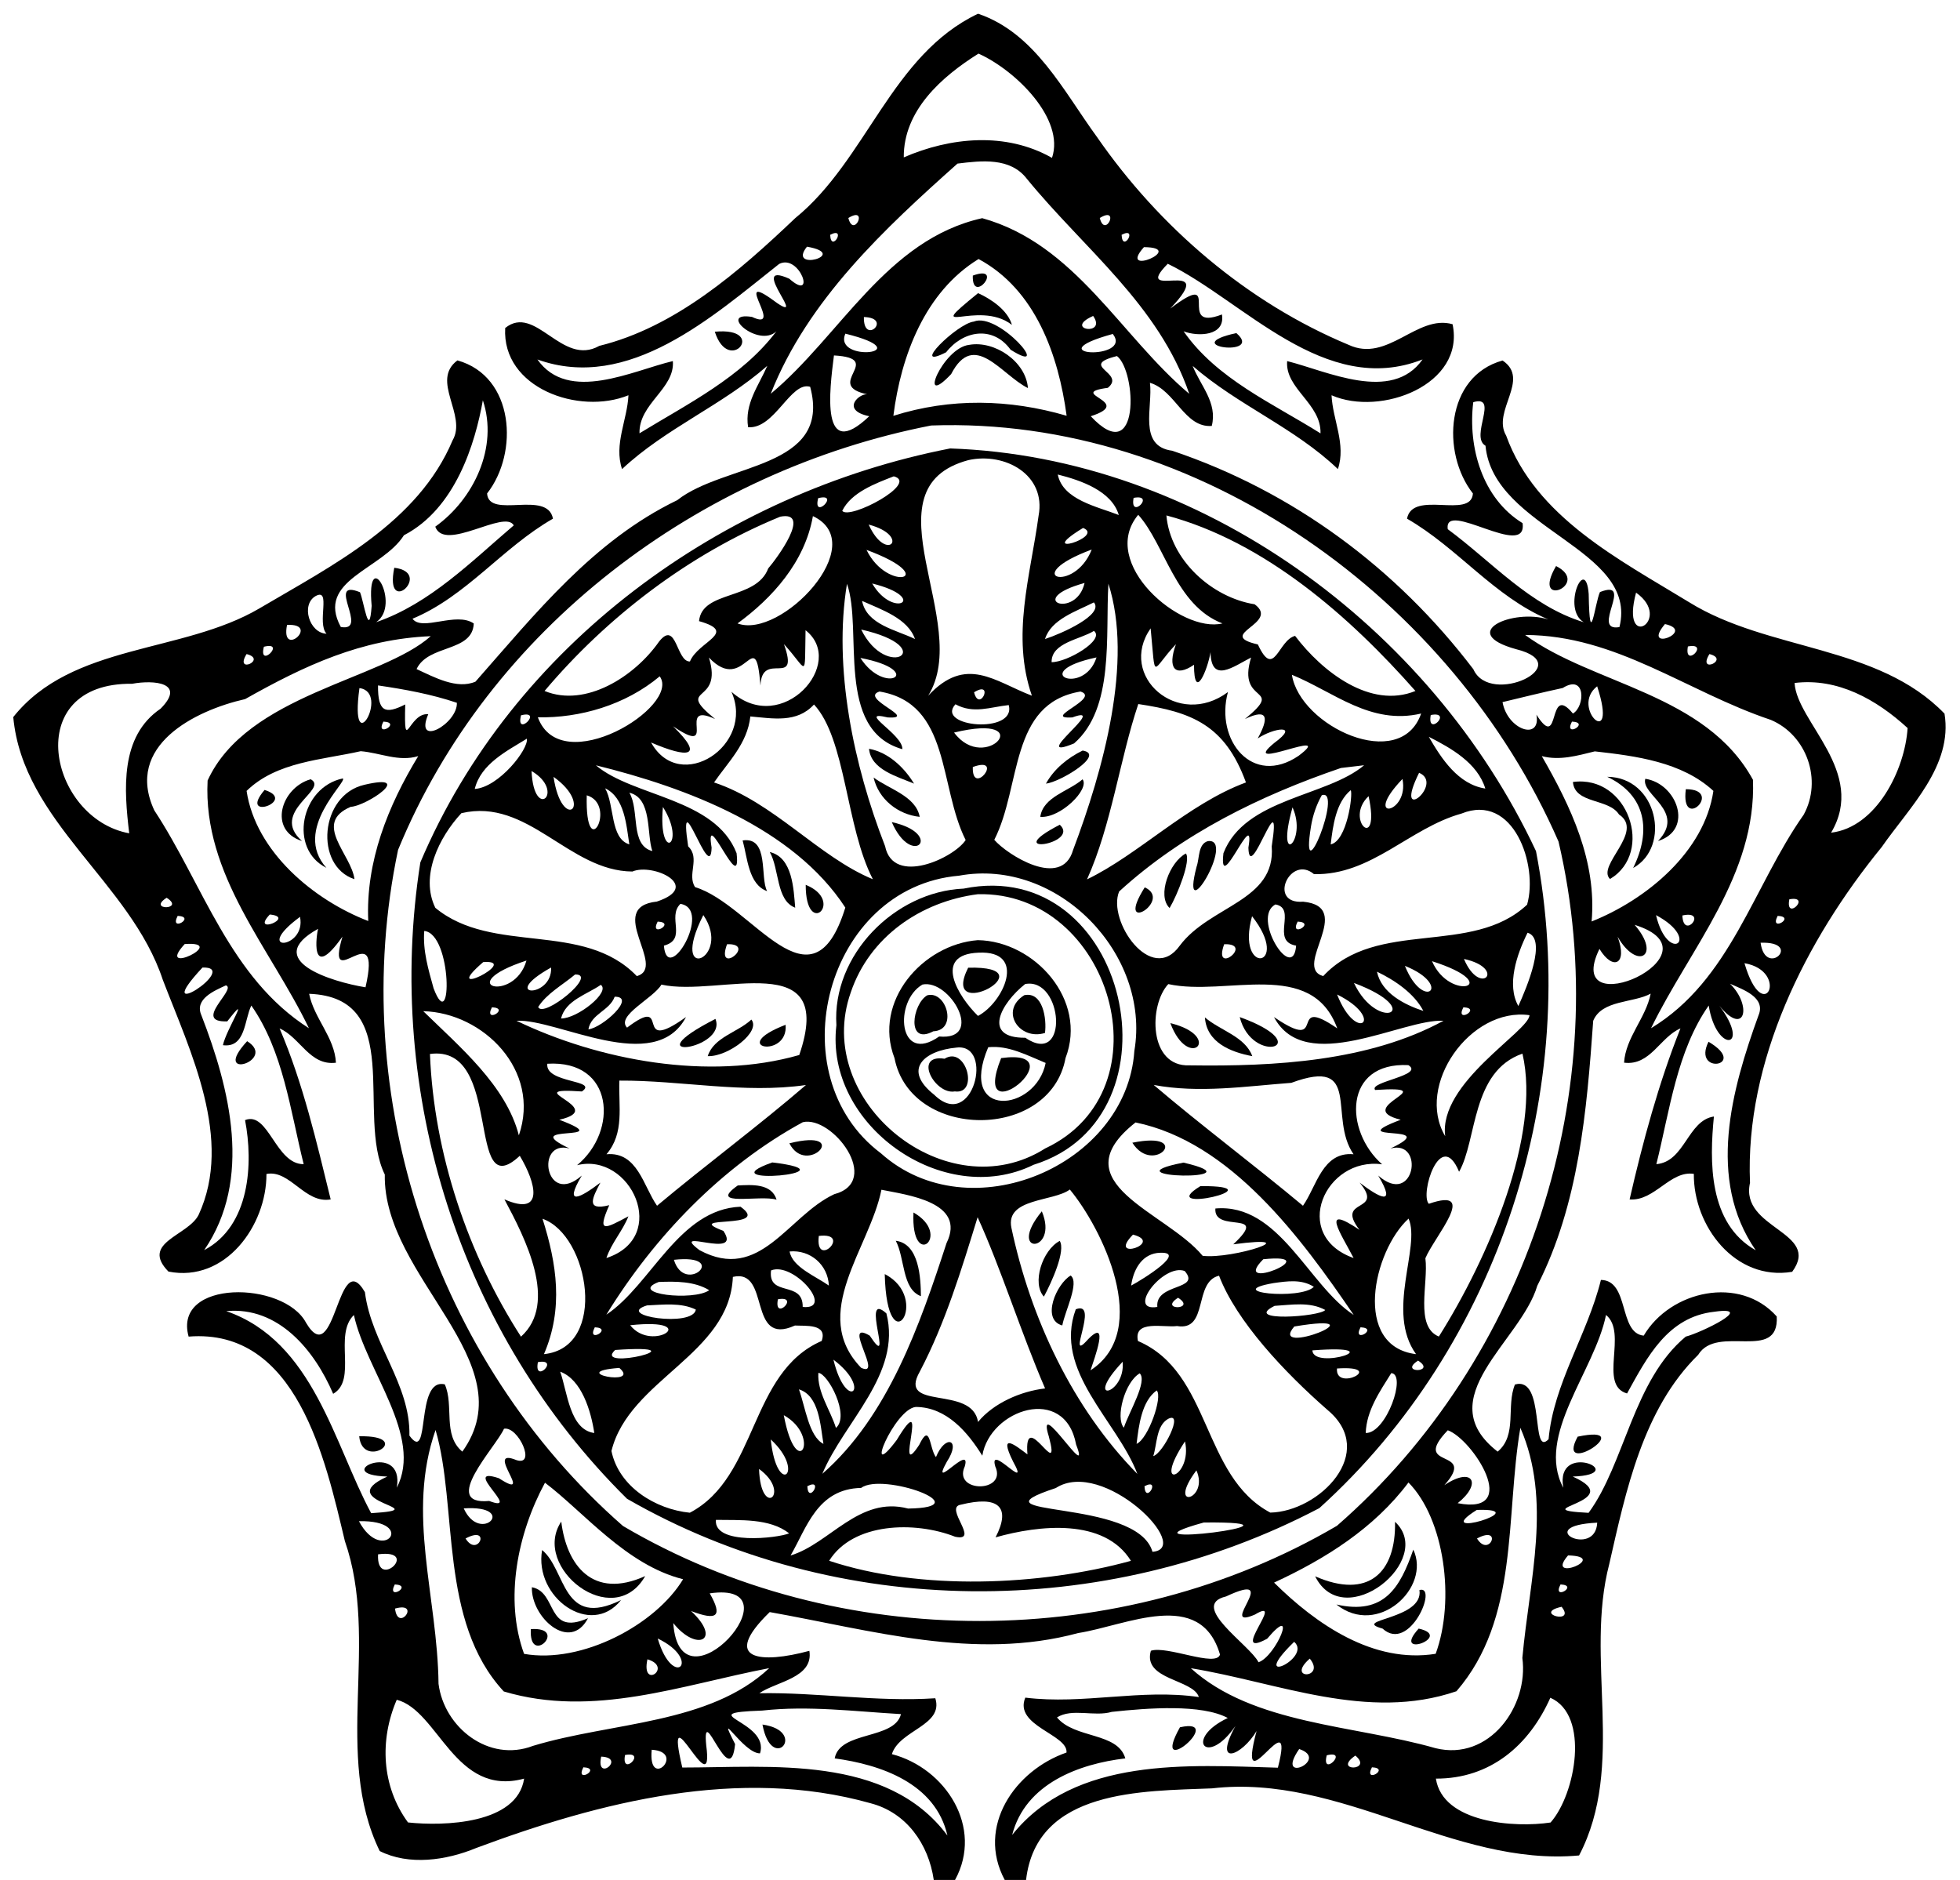 <?xml version="1.0" encoding="UTF-8"?>
<!DOCTYPE svg  PUBLIC '-//W3C//DTD SVG 1.1//EN'  'http://www.w3.org/Graphics/SVG/1.1/DTD/svg11.dtd'>
<svg width="343pt" height="329pt" version="1.1" viewBox="0 0 343 329" xmlns="http://www.w3.org/2000/svg">
<path d="m171.16 2.4c9.98 3.37 14.96 13.57 20.83 21.6 10.89 15.73 26.25 28.95 44 36.34 6.86 3.22 11.97-5.38 18.21-3.6 2.23 10.58-12.55 16.21-21.18 12.43 0.2 4.31 2.58 8.6 1.11 12.92-7.61-7.28-17.52-11.17-25.41-18.05 1.34 3.45 4.37 6.4 3.34 10.5-4.77 0.37-6.38-6.25-10.82-7.55 0.55 4.18-2.15 11.1 3.9 11.89 21.1 7.1 39.26 20.56 52.7 38.24 2.93 6.63 18.43-0.8 7.48-3.51-10.43-2.88-0.53-7.17 5.65-5.2-9.5-4-15.85-12.53-24.74-17.64 0.97-5.11 11.23 0.17 11.53-4.41-5.57-7.1-4.81-20.51 5.19-23.27 4.95 3.31-1.92 8.84 0.63 13.15 5.16 14.28 19.85 21.71 32.05 29.17 13.85 8.57 33 7.39 44.66 19.48 1.49 9.14-6.13 16.36-11.01 23.37-13.33 16.33-23.93 37.5-23.03 58.74-1.83 8.09 12.55 8.53 7.38 15.57-9.99 1.66-17.3-8.03-17.21-17.14-4.14-0.63-6.88 4.82-11.24 4.47 2.32-10.11 5.06-20.28 8.9-29.93-3.61 1.57-5.27 6.58-9.87 6 0.29-4.44 3.8-7.77 4.66-12.08-3.05 1.67-8.53 1.06-10.06 4.75-1.13 15.79-2.49 32.03-9.79 46.38-2.88 9.74-18.99 19.67-6.93 29.02 3.49-2.92 1.45-7.98 3.03-11.75 5.41-1.51 2.69 12.87 5.88 9.58 0.87-9.74 6.79-18.29 9.16-27.88 5.04 0.08 3.04 9.32 7.49 9.75 4.66-7.9 16.85-10.6 23.28-3.35 0.44 8.09-10.41 1.25-13.75 6.71-9.67 9.49-12.64 23.79-15.55 36.57-4.37 16.67 2.96 35.24-5.29 51.04-21.96 2.02-41.67-14.35-64.24-11.74-12.09 0.5-30.7 0.07-32.54 16.03h-3.73c-5.01-9.34 1.77-19.17 10.81-22.3 0.3-3.17-9.28-4.67-7.21-9.61 10.15 1.26 20.24-1.59 30.37-0.1-0.98-3.14-9.87-2.97-8.4-8.1 2.85-0.95 11.44 2.97 12.1 0.66-3.43-11.71-16.39-5.07-24.82-3.76-18.1 4.9-36.19-0.51-53.98-3.67-8.75 8.5-1.45 9.06 6.94 6.78 0.76 4.73-5.77 5.37-8.76 7.42 10.11-0.18 20.51 1.56 30.8 0.88 1.5 4.79-6.26 5.53-7.6 9.78 9.43 2.46 16.08 12.85 11.05 22.02h-3.72c-0.91-6.29-4.78-11.8-11.07-13.43-22.93-6.45-47.28-0.26-68.96 7.82-5.33 2.21-11.82 3.12-16.93 0.55-8.2-16.88 0.02-36.7-6.1-54.26-3.41-14.28-8.38-37.29-27.34-35.77-2.79-10.05 16.66-9.78 20.55-2.42 5.18 8.75 5.49-13.66 10.3-5.36 1.12 8.97 7.98 16.07 7.79 25.11 3.77 5.17 0.92-10.21 6.19-8.97 1.66 3.75-0.44 8.84 3.07 11.77 11.21-15.65-13.91-30.44-13.57-48.49-5.09-10.38 3.67-31-13.24-31.63 0.85 4.3 4.45 7.6 4.69 12.06-4.6 0.57-6.25-4.44-9.86-6 4.1 9.57 6.46 19.82 8.94 29.92-4.51 0.81-7.13-5.26-11.24-4.45 0.04 8.99-7.17 19.05-17.15 17.08-4.97-5.09 3.4-6.23 5.27-9.91 6.13-13.24-1.45-28.61-6.26-41.15-5.64-17.07-24.48-27.64-26.17-45.98 10.28-12.93 29.6-11.09 43.08-19.02 12.77-7.53 27.75-15.02 33.8-29.4 2.59-4.42-3.91-10.46 0.85-14 9.99 2.79 10.77 16.18 5.19 23.29 0.3 4.58 10.56-0.7 11.53 4.41-8.85 5.06-15.14 13.58-24.58 17.51 1.66 2.28 7.63-1.3 10.72 0.83-0.22 5.08-7.96 3.61-10.01 7.98 3.1 1.43 7.06 3.6 10.31 2.2 10.5-11.92 20.64-24.68 35.31-31.76 8.27-6.54 27.13-5.39 23.26-19.84-3.4-1.04-6.22 7.45-10.86 7.07-0.66-4.11 1.85-7.26 3.36-10.74-7.85 6.9-17.78 10.91-25.42 18.07-1.46-4.32 0.92-8.61 1.12-12.92-8.65 3.53-22.17-1.26-21.57-11.77 5.32-4.29 9.92 6.83 16.46 3.13 13.32-3.27 24.47-13.01 34.3-22.36 12.52-10.18 16.81-28.56 31.99-35.77m0.08 6.98c-6.45 4.04-13.14 9.96-13.08 18.16 8.13-3.53 17.85-4.51 25.94 0.09 2.29-6.77-6.29-15.29-12.86-18.25m-3.68 19.25c-12.75 11.37-26.21 23.86-32.68 40.28 12.18-10.13 20.23-27 37.01-30.73 16.32 4.54 24.2 20.62 36.23 30.74-5.3-15.54-18.44-25.4-28.43-37.64-2.9-3.77-7.95-3.17-12.13-2.65m-16.29 6.64c0.5 0.5 0.5 0.5 0 0m40 0c0.5 0.5 0.5 0.5 0 0m-42.81 2.88c0.95 3.71 3.62-2.22 0 0m44 0c0.95 3.71 3.62-2.22 0 0m-47.18 2.94c0.15 3.33 2.98-1.54 0 0m51 0c0.15 3.33 2.98-1.54 0 0m-55.06 2.08c-3.58 4.48 7.7 1.35 0 0m58.97 0.08c-4.79 5.36 7.67 0.06 0 0m-28.94 2.08c-9.39 5.76-13.58 16.95-14.91 27.44 9.98-3.16 20.3-2.94 30.32-0.01-1.42-10.58-5.44-22.08-15.41-27.43m-34.9 0.86c-11.56 9.13-26.33 22.47-42.3 16.72 5.42 7.7 16.69 1.93 23.7 0.28 0.38 4.85-5.97 7.41-5.84 12.64 8.4-5.15 17.89-9.8 23.96-17.85-3.15 2.98-10.4-3.49-4.27-2.52 5.71 2.68-3.19-7.7 3.19-3.29 7.92 5.93-4.47-6.91 3.34-3.39 4.77 4.22 1.85-4.44-1.78-2.59m68.01-0.03c-6.71 6.79 9.42-1.6 0.43 7.84 9.6-7.24 0.75 4.24 9.05 1.03 0.63 3.81-4.22 3.91-6.71 2.95 5.85 8.37 15.56 12.58 23.96 17.86 0.14-5.24-6.23-7.8-5.84-12.65 6.97 1.74 18.31 7.37 23.7-0.29-17.11 6.75-31.39-10.33-44.59-16.74m-44.09 2.11c0.5 0.5 0.5 0.5 0 0m22 0c0.5 0.5 0.5 0.5 0 0m-25 2c0.5 0.5 0.5 0.5 0 0m28 0c0.5 0.5 0.5 0.5 0 0m-31 3c0.5 0.5 0.5 0.5 0 0m34 0c0.5 0.5 0.5 0.5 0 0m-37.09 2.21c-0.12 5.09 5.15 0.15 0 0m40.12-0.19c-5.4 2.41 2.53 3.61 0 0m-56.03 0.98c0.5 0.5 0.5 0.5 0 0m72 0c0.5 0.5 0.5 0.5 0 0m-59.33 2.12c-2.25 5.2 13.57 3.35 0 0m46.8 0.05c-13.92 3.83 3.66 4.72 0 0m-48.8 3.76c-0.78 6.14-2.4 18.81 6.18 10.64-5.26-1.1-1.49-4.26-0.18-3.8-8.16-1.63 3.23-6.32-6-6.84m49.53 0.11c-6.91 1.72 1.67 2.91-1.6 5.56-7.53 1.01 4.93 2.43-2.99 4.97 8.69 9.31 8.04-7.86 4.59-10.53m-42.2 2.96c0.5 0.5 0.5 0.5 0 0m36 0c0.5 0.5 0.5 0.5 0 0m-104.77 4.78c-1.35 7.58-4.79 18.94-13.81 23.62-3.84 6.05-15.49 7.85-11.05 16.05 5.1 0.93-2.78-8.57 3.36-6.08 0.67 1.58 1.61 8.5 2.04 2.39-1-10.96 5.34-0.24 0.79 2.85 9.39-3.21 16.75-10.7 24.08-16.94-1.58-2.87-12.11 4.75-13.74 0.23 6.77-4.84 11.06-13.93 8.33-22.12m173.32 0.33c-0.97 7.9 1.6 16.86 8.63 21.17 0.88 6.48-13.88-4.26-13.09 1.06 7.7 5.67 14.38 13.41 23.8 16.28-3.92-2.32 0.32-11.96 0.86-4.95 0.18 10.29 1.08 1.63 1.97-0.33 6.18-2.42-1.78 7.04 3.41 6.13 3.42-13.76-22.06-17.07-23.44-31.74-2.8-1.58 2.46-8.96-2.14-7.62m-94.87 4.08c-40.67 7.93-77.39 35.51-93.29 74.27-9.02 42.83 6.37 89.45 39.36 118.32 37.73 22.25 87.2 22.1 124.94-0.03 33.42-29.08 48.91-76.6 38.78-119.75-18.49-42.36-62.97-74.49-109.79-72.81m-107.72 29.85c-2.6 1.49-1.12 6.48 1.91 6.59-1.74-1.86 0.88-8.1-1.91-6.59m231.08-0.6c-2.84 10.59 6.62 4.72 0 0m-236.08 5.65c-1.19 6.02 5.93-0.3 0 0m241.14-0.15c-4.3 5.09 5.62 1.25 0 0m-215.99 2.12c-12.11 0.5-22.03 5.11-32.48 11.01-8.79 1.99-21.15 8.16-15.9 19.47 8.57 13.03 13.2 29.3 27.06 38.13-6.74-14.01-18.59-26.81-17.73-43.35 6.9-15.07 30.45-17.58 39.05-25.26m191.52-0.21c11.87 8.71 31.59 10.2 39.87 25.35 0.62 16.65-10.99 29.42-17.84 43.47 13.94-8.44 17.86-24.8 26.71-37.36 3.31-6.04 0.57-13.93-5.75-16.6-14.75-4.95-27-14.81-42.99-14.86m-220.72 2.06c-1.01 4.01 4.01-1.01 0 0m249.2-0.05c-0.72 3.99 3.98-0.76 0 0m-252.23 1.33c-2.22 3.62 3.71 0.95 0 0m256 0c-2.22 3.62 3.71 0.95 0 0m-259.88 1.81c0.5 0.5 0.5 0.5 0 0m264 0c0.5 0.5 0.5 0.5 0 0m-280.14 3.39c-19.65-0.24-14.56 23.61-0.52 26.17-0.9-7.62-1.67-16.95 5.49-21.81 4.52-4.56-1.14-5.07-4.97-4.36m290.92-0.14c0.38 6.84 12.71 15.56 6.39 26.2 7.91-0.93 12.92-10.98 13.39-18.31-5.44-4.99-12.23-8.82-19.78-7.89m-251.15 0.9c-1.83 13.33 5.49 0.7 0 0m3.25-0.47c-0.04 4.69 1.29 5.08 4.76 3.33-0.22 9.13 0.6 1.36 4.03 1.71-2.52 5.96 5.16 1.67 5.01-2-4.47-1.51-9.14-2.36-13.8-3.04m207.32 0.45c-3.53 0.76-7.03 1.63-10.53 2.47 0.89 4.93 6.78 6.79 5.93 2.2 4.33 6.76 1.81-5.77 6.39-0.2 2.13-1.23 2.3-7.02-1.79-4.47m6.03-0.3c-4.87 3.77 3.81 11.68 0 0m-220.23 3.17c0.5 0.5 0.5 0.5 0 0m224 0c0.5 0.5 0.5 0.5 0 0m-216.18 3.01c-1.54 2.98 3.33 0.15 0 0m208 0c-1.55 2.98 3.33 0.15 0 0m-222.82 0.99c0.5 0.5 0.5 0.5 0 0m238 0c0.5 0.5 0.5 0.5 0 0m-241 2c0.5 0.5 0.5 0.5 0 0m244 0c0.5 0.5 0.5 0.5 0 0m-230.15 2.19c-6.78 1.54-14.7 1.81-19.97 6.95 1.59 10.62 11.7 19.08 21.29 22.77-0.47-10.39 3.45-20.15 8.75-28.86-3.41 1.05-6.7-0.59-10.07-0.86m215.97 0.03c-3.06 0.75-6.15 1.66-9.28 0.83 5.11 8.88 9.64 18.42 8.72 28.94 9.57-3.82 19.75-12.18 21.31-22.85-5.52-5.1-13.61-6.11-20.75-6.92m-236.82 17.78c0.5 0.5 0.5 0.5 0 0m258 0c0.5 0.5 0.5 0.5 0 0m-273 5c0.51 0.5 0.51 0.5 0 0m288 0c0.5 0.5 0.5 0.5 0 0m-286.11 2.84c-3.53 2.27 3.36 2.14 0 0m16.11 0.16c0.5 0.5 0.5 0.5 0 0m252 0c0.5 0.5 0.5 0.5 0 0m15.86 0.11c-0.76 3.98 3.99-0.72 0 0m-282.04 2.9c-1.54 2.98 3.33 0.15 0 0m16.12-0.24c-3.48 3.7 4.72 0.45 0 0m5.29 0.41c-8.64 6.38 1.17 5.72 0 0m237.3-0.3c2.06 8.72 8.1 4.33 0 0m4.61 0.06c0.18 4.44 4.61-1.01 0 0m16.68 0.07c-1.55 2.98 3.33 0.15 0 0m-255.43 2.27c-9.9 5.47 2.28 9.25 8.3 10.23 3.06-13.37-7.25 1.9-4.03-8.87-5.84 8.26-4.51-0.57-4.27-1.36m230.4-0.7c4.72 5.43 0.45 8.06-2.99 2.07 1.83 4.83-0.8 6.06-3.17 2.14-6.74 13.78 22.18 0.8 6.16-4.21m-253.74 3.36c-5.37 5.85 7.98-0.56 0 0m275.78-0.23c0.86 6.29 7.56-0.25 0 0m-272.67 4.34c-9.73 10.45 6.96-0.23 0 0m269.85-0.76c3.32 11.41 8.05 1.41 0 0m-265.75 3.88c-2.02 0.94-5.55 2.39-4.29 5.23 4.99 12.87 8.98 28.74 0.49 41.1 8.04-4.21 8.61-15.2 7.15-22.75 4.1-1.63 5.34 7.76 10.26 7.71-2.35-9.41-3.58-19.79-9.16-27.76-1.24 2.5-0.98 7.45-4.97 6.94 0.53-2.66 5.19-9.86 0.76-4.17-6.24 0.23 1.76-5.69-0.24-6.3m263.23-0.28c3.91 3.88 2.59 9.33-1.87 3.86 5.66 7.55-0.53 8.42-1.87-0.05-5.58 7.97-6.81 18.35-9.16 27.76 5.01-0.43 5.46-7.65 10.07-8.34-0.76 7.77-1.02 18.7 7.32 23.41-8.61-12.41-4.21-28.16 0.49-41.12 1.33-3.16-2.78-4.53-4.98-5.52m-263.17 57.29c15.27 5.27 18.87 23.32 25.36 35.36 12.05-0.75-7.29-1.86 2.83-6.41-10.5-0.34 3.09-6.53 1.66 1.95 4.63-9.01-5.39-20.47-7.51-30.22-3.6 3.48 0.64 11.35-3.63 13.79-3.25-7.59-9.56-15.33-18.71-14.47m260.4 0.11c-8.17 0.9-11.75 7.96-15.26 14.3-5.09-1.46 0.18-10.61-3.68-13.74-1.99 9.85-12.35 21.08-7.48 30.24-1.5-8.47 12.17-2.32 1.65-1.96 10.13 4.51-9.2 5.73 2.78 6.35 6.36-8.66 7.77-23.15 17-30.84 2.58-0.64 12.49-5.42 4.99-4.35m-223.77 20.69c-5.14 14.69 0.34 29.08 0.52 44.42 0.97 7.64 8.8 13.83 16.53 10.86 13.8-4.18 30.84-3.75 41.34-13.6-15.35 2.94-30.73 8.76-46.45 4.08-11.42-12.31-8-32.37-11.94-45.76m11.98-0.22c-1.39 3.17-11.3 13.44-2.6 12.64 6.03 2.29-5.2-6.26 1.7-3.98 6.61 4.28-2.81-5.57 3.07-3.17 3.53 1.15 0.34-5.96-2.17-5.49m165.16 0.27c-6.72 7.02 5.38 2.93-0.6 9.61 4.98-3.35 6.66-0.29 2.33 3.15 11.28 2.19 2.61-11.22-1.73-12.76m12.7-0.43c-2.65 15.53-0.17 33.37-11.18 46.1-15.55 5.33-31.19-1.53-46.49-4.03 10.9 9.88 28.63 9.92 42.84 14 9.38 2.31 16.32-7.35 15.18-15.79 1.26-13.82 5.2-27.52-0.35-40.28m-170.69 9.61c-4.79 8.86-7.15 20.34-3.66 29.95 10.11 1.79 23.04-5.1 27.83-13.06-9.95-2.48-17.33-11.72-24.17-16.89m151.11-0.04c-6.03 8.04-14.59 13.39-23.52 17.52 7.4 7.33 17.41 14.21 28.28 12.46 3.44-9.38 1.55-23.6-4.76-29.98m-165.33 4.53c2.93 6.44 9.69-0.62 0 0m177.29 0.27c-8.62 5.41 10.63-0.35 0 0m-195.63 1.97c4.13 7.75 10.37-0.21 0 0m216.7 0.26c-11.59 0.55-0.27 6.33 0 0m-198.04 2.77c2.2 3.52 4.58-2.45 0 0m177 0c2.2 3.52 4.58-2.45 0 0m-192.31 2.77c-0.35 6.51 7.54-0.98 0 0m208.25 0.19c-4.26 4.95 7.52 0.19 0 0m-192.14 1.07c0.5 0.5 0.5 0.5 0 0m178 0c0.5 0.5 0.5 0.5 0 0m-191.18 4.01c-1.54 2.98 3.33 0.15 0 0m204 0c-1.55 2.98 3.33 0.15 0 0m-148.89 1.56c2.32 4.05 1.3 4.84-3.27 3.09 5.52 5.12 0.99 7.25-3.11 2.11 1.15 16.51 22.46-7.52 6.38-5.2m90.36 0.54c-6.62 1.58 4.2 8.5 5.68 11.52 3.11-1.07 7-10.61 1.51-4.12-6.95 3.76 3.46-7.59-2.12-4.24-6.85 2.98 5.12-7.94-5.07-3.16m-145.43 2.12c0.5 4.33 4.65-1.29 0 0m16.14-0.23c0.5 0.5 0.5 0.5 0 0m172 0c0.5 0.5 0.5 0.5 0 0m16.01-0.08c-5.2 1.15 2.6 3.24 0 0m-204.01 5.08c0.5 0.5 0.5 0.5 0 0m204 0c0.5 0.5 0.5 0.5 0 0m-158.17 0.47c2.71 9.16 7.93 3.81 0 0m111.38 0.58c-8.4 8.17 3.26 2.86 0 0m-113.18 3.06c-1.17 5.42 4.59 1.37 0 0m115.91-0.12c-4.32 3.78 2.9 3.53 0 0m-126.94 3.01c0.5 0.5 0.5 0.5 0 0m4 0c0.5 0.5 0.5 0.5 0 0m4 0c0.5 0.5 0.5 0.5 0 0m122 0c0.5 0.5 0.5 0.5 0 0m4 0c0.5 0.5 0.5 0.5 0 0m4 0c0.5 0.5 0.5 0.5 0 0m-170.84 4.19c-3.02 7.02-2.68 15.12 1.97 21.47 6.21 0.67 19.12 0.32 20.32-7.67-12.14 3.29-14.96-11.91-22.29-13.8m201.88-0.35c-3.69 8.28-10.46 14.18-20.03 14.15 1.19 7.8 13.85 8.63 20.07 7.68 4.39-4.96 6.91-18.79-0.04-21.83m-137.9 2.24c-12.8 0.45 1.42 1.75-0.41 7.49-2.92 0.05-7.89-8.59-4.36-1.62-0.84 8.57-5.84-7.9-5.05 0.22 1.49 11.11-7.62-10.68-4.19 3.88 15.39 0 35.82-2.3 46.4 11.9-2.09-9.17-11.72-12.42-19.73-13.5 0.9-4.86 10.47-3.22 11.6-7.75-8.08-0.46-16.17-1.52-24.26-0.62m61.15 0.23c-3.07 0.9-6.93-0.7-9.59 0.97 3.1 3.77 10.64 2.55 11.96 7.17-8.08 0.95-17.48 4.39-19.8 13.39 10.98-13.74 30.92-12.21 46.5-11.76 3.28-12.77-7.5 7.72-3.73-6.42-2.53 4.27-7.71 6.45-3.7-0.88-5.05 7.33-9.05 2.25-1.34-1.4-4.58-2.46-13.95-1.76-20.3-1.07m-80.51 6.63c-0.7 7.26 6.15 0.38 0 0m113.31-0.13c-4.42 6.38 5.51 1.86 0 0m-122.15 1.33c-1.01 4.61 4.44 0.18 0 0m4.17-0.28c-0.72 3.99 3.98-0.76 0 0m122.8 0.05c-1.01 4.01 4.01-1.01 0 0m5.01 0.05c-4.13 2.84 3.23 2.72 0 0m-135.1 2.05c-1.54 2.98 3.33 0.15 0 0m138 0c-1.55 2.98 3.33 0.15 0 0z"/>
<path d="m170.24 48.23c5.68-2.07-0.17 5.37 0 0z"/>
<path d="m171.16 51.3c2.24 1.01 5.19 2.96 5.93 5.56-5.93-4.64-16.02 2.67-5.93-5.56z"/>
<path d="m170.41 56.28c4.35-1.81 14.12 9.76 6.44 4.92-3.09-4.27-8.29-3.37-11.28 0.45-6.54 3.33 1.89-5.03 4.84-5.37z"/>
<path d="m125.09 58.05c9.42-0.86 2.51 7.8 0 0z"/>
<path d="m216.36 58.29c4.99 4.31-10.62 2.32 0 0z"/>
<path d="m169.62 60.35c4.41-0.79 9.91 2.89 10.27 7.57-4.73-2.38-9.42-10.21-13.44-2.45-6.03 6.39-1.45-4.65 3.17-5.12z"/>
<path d="m166.28 78.48c43.59 1.48 84.07 31.09 102.52 70.47 8.03 41.6-6.34 86.46-37.92 114.98-37.57 19.75-84.32 19.57-121.15-1.64-29.24-28.89-42.51-70.99-36.17-111.37 16.15-38.09 52.75-64.65 92.72-72.44m3.2 2.04c-18.46 4.94 0.88 28.5-7.05 41.23 6.66-7.16 11.65-2.48 18.15 0-3.63-10.49-0.28-20.86 1.17-31.48 1.37-7.19-5.9-11.17-12.27-9.75m-13.07 2.84c-3.25 1.26-7.46 2.83-9.02 6.04 1.27 1.65 13.53-4.87 9.02-6.04m28.7-0.32c0.88 4.45 6.93 5.61 10.68 7.09-1.24-4.22-6.66-6.08-10.68-7.09m-41.93 4.14c-1.01 4.01 4.01-1.01 0 0m55.2-0.05c-0.72 3.99 3.98-0.76 0 0m-61.84 3.29c-15.94 6.52-30.36 17.59-41.24 30.5 7.17 2.96 15.77-2.52 20.04-8.65 3.07-3.86 3 3.58 5.4 3.49 1.41-3.52 8.58-5.09 1.59-7.06 0.53-5.46 10-3.6 12.11-9.23 1.44-1.65 7.74-10.14 2.1-9.05m5.72-0.1c-1.41 8.05-7.11 14.34-13.19 18.78 7.53 2.85 23.54-13.9 13.19-18.78m56.93-0.23c-7.02 8.43 7.46 20.8 14.74 19.01-8.24-3.15-10.06-13.84-14.74-19.01m4.93 0.11c0.68 7.82 7.98 14.37 15.44 15.55 4.58 3.36-7.08 5.28 0.57 7.03 2.87 6.22 3.52-0.75 6.51-1.5 4.74 6.27 13.2 12.86 21.06 9.64-11.36-12.88-26.26-26.1-43.58-30.72m-52.1 1.6c3.11 6.92 7.53 2 0 0m37.52 0.59c-8.83 5.38 3.94 1.58 0 0m-37.9 3.84c3.68 7.61 13.4 4.96 0 0m39.41-0.06c-12.92 4.81-3.06 7.82 0 0m-42.78 2.1c0.5 0.5 0.5 0.5 0 0m46 0c0.5 0.5 0.5 0.5 0 0m-46.05 3.9c-2.42 14.68 1.14 31.72 6.67 45.91 1.43 7.02 12.04 2.08 14.1-1.07-4.74-9.4-2.59-23.9-15.07-25.99-3.68 1.15 7 4.86 1.42 4.53-5.6-1.34 2.73 2.97 2.57 5.56-11.86-3.39-6.84-20.93-9.69-28.94m4.41-0.06c3.75 6.4 10.11 2.52 0 0m37.17-0.09c-10.72 2.97-1.46 6.44 0 0m4.17 0.13c-0.54 9.1 1.08 21.79-6.01 27.95-8.33 3.43 6.44-7.05-0.3-4.55-5.58 0.33 5.1-3.38 1.42-4.53-12.5 2.08-10.29 16.57-15.08 25.95 2.21 2.58 11.79 8.71 13.78 1.8 5.3-14.04 10.56-33.02 6.19-46.62m-43.11 3.01c0.82 4.17 5.94 5.05 9.26 6.67-1.25-3.62-5.89-5.15-9.26-6.67m40.57 0.26c-3.08 1.56-7.49 2.96-8.55 6.41 2.93-0.95 10.35-4.27 8.55-6.41m-50.46 4.87c-0.18 8.89 0.43 7.03-3.78 2.44 2.81 7.89-3.88 0.95-4.11 7.25-0.9-11.3-2.66 1.85-9.02-4.91 2.6 8.43-6.2 4.79 1.08 10.76-7.04-3.28 0.92 6.87-7.36 1.27 5.68 5.53 2.51 5.57-3.84 2.84 5.05 9.11 18.24 0.49 14.06-8.88 8.87 7.9 20.25-5.06 12.97-10.77m9.74-0.12c4.5 9.17 13.92 3.15 0 0m40.73 0.24c-2.42 1.52-7.47 2.04-7.41 5.47 2.66 0.05 9.41-3.89 7.41-5.47m9.92-0.45c-5.83 8.36 4.82 17.67 13.53 11.15-2.3 8.41 4.29 16.64 12.36 11.16 6.97-5.25-10.88 3.17-4.23-2.27 4.53-3.32-0.14-2.63-2.92-0.77 1.87-3.41 2-5.43-2.24-3.4 7.28-5.97-1.52-2.33 1.08-10.76-3.11 1.59-6.99 4.62-7.1-0.94-0.5 3.09-2.88 8.81-2.89 2.21-3.32 2.25-4.7 0.6-3.16-3.6-4.4 4.63-3.5 6.78-4.43-2.78m-73.09 5.31c0.5 0.5 0.5 0.5 0 0m22.3-0.13c4.38 6.82 11.61 2.23 0 0m41.32-0.09c-12.23 2.6-2.21 6.91 0 0m22.38 0.22c0.5 0.5 0.5 0.5 0 0m-98.82 3.09c-6.02 5.04-13.99 7.32-21.33 7.17 4.07 11.02 25.11-1.93 21.33-7.17m110.63-0.27c1.43 9.04 18.99 17.21 22.62 6.78-8.86 2.08-15.25-3.77-22.62-6.78m-55.62 3.06c0.95 3.71 3.62-2.22 0 0m-28.01 2.14c-3 3.28-7.16 2.44-11.14 2.09-0.52 4.77-3.9 7.99-6.35 11.55 10.43 3.44 18.29 13.02 27.79 16.94-4.75-9.17-4.69-24.54-10.3-30.58m24.75-0.04c-3.62 3.98 10.7 5.31 9.33 0.14-3.24 0.34-6.15 1.59-9.33-0.14m32-0.04c-3.24 9.63-4.68 21.15-8.97 30.68 8.99-4.32 17.6-13.18 27.81-16.96-3.66-10.05-9.46-12.32-18.84-13.72m-108.02 1.97c-1.01 4.01 4.01-1.01 0 0m159.2-0.05c-0.72 3.99 3.98-0.76 0 0m-83.42 3.07c5.54 7.43 15-3.62 0 0m-74.76 1.07c-3.51 2.17-8.05 4.41-9.12 8.8 4.23-0.29 9.46-6.99 9.12-8.8m157.84-0.33c2.21 3.84 5.15 8.34 9.89 9.06-1.38-4.49-6-7.08-9.89-9.06m-149.77 4.33c0.5 0.5 0.5 0.5 0 0m142 0c0.5 0.5 0.5 0.5 0 0m-137.99 0.66c6.53 5.53 20.88 5.72 24.62 15.38 0.91 7.94-5.65-8.73-4.37-0.97-0.17 6.78-5.95-12.51-4.1-0.22 2.16 2.05-0.24 4.95 1.21 7.13 10.03 3.04 20.41 22.62 26.29 3.58-9.06-13.92-27.72-20.98-43.65-24.9m65.96 0.3c-0.17 5.37 5.68-2.07 0 0m64.42 0.17c-14.11 4.82-27.73 11.48-38.81 21.61-2.13 5.1 5.64 16.46 10.61 9.48 5.27-7.04 16.84-7.78 16.09-17.37 1.89-12.3-3.92 7-4.08 0.22 1.28-7.76-5.28 8.91-4.37 0.97 3.74-9.66 18.08-9.85 24.62-15.39l-4.06 0.48m-141.64 0.53c0.42 8.99 6.08 3.58 0 0m155.32 0.31c-4.7 9.49 4.54 1.93 0 0m-151.47 0.71c1.46 9.82 7.22 5.16 0 0m148.56 0.37c-7.27 7.6 1.25 6.2 0 0m-139.53 1.64c1.68 2.97 0.85 8.77 4.23 9.81-0.52-3.38-0.82-8.19-4.23-9.81m65.37 0.31c0.5 0.5 0.5 0.5 0 0m65.11 0.01c-2.6 2.15-3.12 6.23-3.51 9.49 2.85-0.58 3.92-8.76 3.51-9.49m-133.7 0.9c-0.32 12.53 5.49 1.62 0 0m7.46-0.45c1.83 3.09 0.07 9.19 4.02 10.21-1.03-2.91 0.01-9.26-4.02-10.21m121.17 0.44c-0.95 1.69-1.58 3.56-1.89 5.47-2.03 12.43 5.73-6.83 1.89-5.47m8.19 0.16c-4.39 4.18 2.18 10.07 0 0m-123.49 1.89c-0.9 9.82 4.24 6.73 0 0m110.18 0.07c-3.09 10.97 2.68 5.93 0 0m-145.45 1.02c-3.9 4.2-7.27 11.01-4.56 16.56 10.04 8.31 25.89 2.21 35.26 11.95 5.44-1.52-5.67-12.06 3.5-13.04 8.04-2.67-0.65-6.8-4.28-5.26-11.12-0.07-18.24-12.97-29.92-10.21m175.01 0.07c-9.12 2.55-15.78 10.82-25.8 10.6-4.17-3.52-8.2 5.31-1.9 4.82 9.24 0.9-1.96 11.49 3.51 13.02 9.43-10.13 25.98-3.4 35.68-12.5 1.98-6.91-2.37-19.64-11.49-15.94m-87.93 10.87c-23.29 2.01-31.89 34.91-13.66 48.58 15.49 13.89 43.02 2.17 44.35-17.91 2.89-16.95-13.42-33.85-30.69-30.67m-48.75 4.93c-2.38 2.32 1.26 6.2-2.89 7.31 0.58 7.18 8.62-6.4 2.89-7.31m104.14 0.1c-4.31 2.21 3.09 13.95 3.61 7.21-4.54-0.77 0.22-6.5-3.61-7.21m-100.13 1.86c-6.25 12.34 5.21 7.65 0 0m96.03 0.2c-2.94 10.55 7.09 9.06 0 0m-104.02 0.94c-1.54 2.98 3.33 0.15 0 0m112 0c-1.55 2.98 3.33 0.15 0 0m-152.85 1.64c-0.27 3.44 0.73 6.78 1.64 10.05 3.27 8.62 3.28-9.58-1.64-10.05m193.08 0.31c-1.89 3.81-3.7 9.13-1.61 12.83 1.48-3.27 5.08-11.8 1.61-12.83m-140.09 2.01c-2.07 5.68 5.37-0.17 0 0m87 0c-2.07 5.68 5.37-0.17 0 0m-82.96 2.03c0.5 0.5 0.5 0.5 0 0m80 0c0.5 0.5 0.5 0.5 0 0m-126.71 1.1c-8.02 6.91 6.83-0.51 0 0m7.57-0.27c-13.26 4.34-2.16 7.57 0 0m158.47 0.11c3.17 7.32 13.05 4.17 0 0m5.59-0.39c2.86 6.8 7.59 1.66 0 0m-159.75 1.5c-9.41 5.25 0.28 5.47 0 0m149.42-0.29c3.28 8.17 8.53 3.44 0 0m-145.22 1.51c-2.17 1.83-4.93 3.29-6.46 5.69 0.85 2.09 10.62-5.81 6.46-5.69m140.33-0.49c0.76 3.71 4.79 5.78 8.12 6.87-1.61-3.09-5.02-5.39-8.12-6.87m-135.83 2.3c-2.41 1.68-6.18 2.7-6.96 5.89 2.89 0.02 8.7-4.64 6.96-5.89m10.61-0.04c-1.44 2.43-8 5.44-6.02 7.53 8.09-6.12 0.68 5.05 10.32-1.85-5.45 10.36-22.56 0.24-29.66 0.65 14.38 6.93 33.64 10.54 49.48 5.99 6.57-19.16-14.01-10.06-24.12-12.32m88.7-0.09c-3.42 3.64-3.49 14.54 3.73 14.22 14.95 0.22 31.37-0.7 44.43-7.8-7.12-0.41-24.21 9.71-29.66-0.65 9.79 6.68 2.06-4.22 11.07 1.98-4.51-12.35-19.41-5.52-29.57-7.75m32.49-0.2c4.19 8.85 12.85 4.83 0 0m-129.37 2.41c-0.92 2.49-4.12 2.96-4.6 5.71 2.47-0.28 8.47-5.73 4.6-5.71m126.42-0.39c3.44 8.77 8.6 4.27 0 0m-147.9 2.24c-1.54 2.98 3.33 0.15 0 0m170 0c-1.55 2.98 3.33 0.15 0 0m-182.02 0.68c6.35 6.22 14.48 13 16.73 21.73 3.91-11.38-6.25-21.46-16.73-21.73m193.59 0.7c-10.37-1.45-20.03 12.31-14.75 21.18-1.22-9.33 14.65-18.34 14.75-21.18m-192.42 6.79c0.69 17.45 6.68 35.12 15.93 49.47 6.56-5.89 0.74-17.24-2.9-24.03 7.07 3.09 5.53-2.9 2.69-7.62-9.62 9-2.68-19.61-15.72-17.82m191.19-0.06c-8.99 3.13-7.91 15.08-11.09 20.67-3.25-7.81-6.91 3.92-5.3 5.61 8.9-3.09 0.96 5.76-0.6 9.53 0.57 4.37-1.9 11.96 2.36 13.7 8.67-13.75 17.92-35.25 14.63-49.51m-170.65 1.77c-0.42 3.46 9.07 2.78 6.05 4.85-11.7-0.81 4.99 2.89-3.95 4.95 10.83 4.11-7.78 0.52 1.79 5.03-6.08-1.64-4.24 10.35 2.14 4.74-3.3 5.56-0.14 3.82 3.26 1.23-1.36 2.6-2.68 5.02 1.55 3.95-2.21 4.99-0.73 4.12 3.35 1.95-1.01 2.57-2.97 4.66-3.85 7.3 11.16-3.64 4.29-18.56-5.13-16.25 7.22-5.94 6.51-18.47-5.21-17.75m150.68 0.24c-11.38-0.56-11.22 11.52-4.59 17.36-9.99-1.37-16.1 12.44-4.99 16.4-2.25-4.33-5.93-9.62 1.03-4.93-4.39-5.68 4.54-2.84 0.02-8.27 3.4 2.59 6.56 4.33 3.26-1.23 6.38 5.61 8.22-6.38 2.14-4.74 9.57-4.52-9.04-0.92 1.79-5.03-8.83-2.18 8.17-6.04-4.47-5.21-1.22-1.43 8.7-2.55 5.81-4.35m-138.07 2.71c-0.18 4.47 0.94 9.17-2.26 12.89 5.44-0.5 6.46 5.61 8.85 9.01 8.51-7.13 17.96-14.13 26.06-21.13-10.82 1.56-21.82-0.83-32.65-0.77m117.59 0.39c-7.97 0.6-16.13 1.86-24.08 0.37 8.18 6.98 17.58 14.01 26.12 21.14 2.39-3.4 3.41-9.51 8.85-9.01-4.5-6.48 1.63-17.13-10.89-12.5m-85.49 6.89c-14.17 7.71-25.99 20.03-34.38 33.68 7.83-5.2 12.67-18.46 23.48-18.89 5.69 4.08-10.52 1.37-3 4.23 3.49 5.21-9.72-0.81-4.18 3.37 10.63 5.73 15.42-5.98 23.58-9.79 8.48-2.24-0.36-13.84-5.5-12.6m58.23 0.04c-13.44 10.6 5.33 15.59 11.74 23.34 5.26 0.65 18.74-3.78 5.36-2.01 6.61-6.2-3.48-1.79-3.13-6.27 11.17-0.99 16.25 13.47 24.21 18.63-9.23-13.53-21.52-30.26-38.18-33.69m-44.47 11.78c-2.05 10.24-12.69 21.69-3.55 31.16 4.03 1.86-3.54-8.61 1.5-5.63 4.47 6.78-1.77-8.13 2.92-3.89 2.71 10.6-7.44 18.98-11.21 28.07 11.52-10.07 17.08-26.09 21.73-40.37 3.57-7.23-7.06-8.45-11.39-9.34m32.97-0.04c-2.86 2.15-11.28 1.47-10.23 6.68 3.35 15.86 10.74 31.6 22.05 43.09-3.55-9.35-14.77-18.03-10.78-28.81 4.3-1.66-1.93 9.87 2.14 5.26 3.84-3.93 1.11 3.36 0.44 5.42 10.86-7.06 1.89-25.01-3.62-31.64m-92.28 5.12c2.5 7.88 3.69 15.71 0.25 23.69 11.28-1.15 7.9-20.86-0.25-23.69m76.14-0.27c-2.81 9.11-5.63 18.46-10.11 27-4 7 9.17 2.27 10.18 8.83 2.73-3.33 7.54-5.39 11.74-5.87-4.14-9.54-7.8-21.23-11.81-29.96m75.42 0.24c-6.23 5.69-9.85 22.36 1.31 23.72-5.36-7.42 0.86-18.79-1.31-23.72m-103.21 3.03c-0.71 5.99 5.99-0.71 0 0m54.98-0.23c-4.68 4.78 5.62 1.47 0 0m-60.09 2.95c0.47 2.75 4.6 4.35 6.87 5.97-0.16-3.63-3.25-6.31-6.87-5.97m64.29 0.27c-2.84 0.41-4.17 3.13-4.52 5.7 1.99-1.05 10.44-6.29 4.52-5.7m-84.54 1.19c1.93 6.34 9.96-1.1 0 0m103.14-0.1c-6.02 6.08 11.54-1.19 0 0m-86.14 1.96c-0.58 4.76 5.62 1.66 5.54 6.39 5.73 0.57-1.63-7.99-5.54-6.39m72.39 0.1c-3.74-1.39-10.32 7.19-4.79 6.29-0.41-4.22 7.75-2.87 4.79-6.29m-79.07 1.03c-0.56 13.63-18.16 17.93-21.25 30.47 1.29 6.25 7.69 10.2 13.72 10.8 11.94-6.27 10.35-24.53 23.07-30.06 1.07-3.04-2.82-2.6-4.68-2.7-8.4 3.81-4.16-10.06-10.86-8.51m85.08-0.21c-4.53 1.07-1.78 9.76-7.36 8.81-2.3 0.32-7.65-1.17-6.83 2.62 12.87 5.5 11.12 23.63 23.16 30.03 8.57-0.18 18.9-10.55 10.02-17.96-7.54-6.59-15.95-15.53-18.99-23.5m-98.06 1.1c-5.46 2.1 6.13 3.39 8.84 1.44-2.57-1.58-5.91-1.56-8.84-1.44m107.62 0.19c-9.22 1.59 4.71 3.02 7.03 0.66-2.13-1.38-4.67-0.99-7.03-0.66m-86.76 2.84c-0.76 3.98 3.99-0.72 0 0m70.03-0.27c-3.53 2.27 3.36 2.14 0 0m-92.94 1.34c-5.81 1.8 8.08 3.91 8.55 0.73-2.62-1.27-5.73-0.85-8.55-0.73m109.83 0.08c-5.75 2.87 7.97 1.91 8.87 0.72-2.72-1.49-5.93-0.89-8.87-0.72m-118.96 3.75c-1.54 2.98 3.33 0.15 0 0m6.19-0.36c3.9 4.97 12.87-1.38 0 0m116.22 0.22c-4.79 5.56 16.16-2.69 0 0m11.59 0.14c-1.55 2.98 3.33 0.15 0 0m-130.44 3.97c-4.12 3.82 16.05-1.11 0 0m122.02 0.07c0.15 3.6 14.63-1.11 0 0m-135.54 2.06c-0.76 3.98 3.99-0.72 0 0m51.72-0.43c2.25 9.33 6.93 5.21 0 0m50.61 0.36c-7.14 7.6 0.54 5.8 0 0m51.7-0.2c-3.53 2.27 3.36 2.14 0 0m-139.78 1.28c-9.56 0.71 3.9 3.35 0 0m125.59 0.1c-0.35 4.22 8.9-0.6 0 0m-135.94 0.56c1.28 3.59 1.66 10.15 5.97 10.73-0.58-3.85-2.22-9.37-5.97-10.73m45.18 0.21c-0.22 3.37 2.08 6.45 3.08 9.63 2.5-2.18-1.42-9.55-3.08-9.63m56.24 0.08c-2.62 1.5-4.3 7.78-2.78 9.51 0.91-2.76 4.18-8.12 2.78-9.51m44.02-0.04c-2.01 3.22-4.34 6.56-4.47 10.48 3.61 0.08 7.21-10.3 4.47-10.48m-103.66 2.84c1.11 3.04 1.74 8.26 4.29 9.54-0.54-3.25-0.74-8.45-4.29-9.54m62.61 0.19c-2.64 1.88-3.14 6.17-3.52 9.35 2.05-0.89 4.62-8.26 3.52-9.35m-42.15 2.89c-3.75 0.32-9.34 13.77-3.35 5.79 6.1-10.1-0.66 7.91 3.94 0.84 1.98-4.11 1.75 0.65 2.93 2.15 1.64-4.06 4.49-3.13 1.91 0.8-3.13 5.64 4.37-3.41 3.13 0.83-2.12 4.64 7.46 4.64 5.34 0-1.24-4.24 6.26 4.81 3.13-0.83-2.72-5.45 0.61-2.68 2.5-1.28-0.69-8.56 6 5.32 3.75-3.1-2.39-7.69 7.58 8.61 4.77 1.39-1.96-10.61-15.1-6.15-16.42 1.94-2.53-4.08-6.24-8.5-11.63-8.53m-23.11 1.44c2.26 12.02 6.68 3.76 0 0m67.25 0.65c-2.09 1.21-1.91 4.37-2.59 6.51 1.74-0.47 5.47-7.97 2.59-6.51m-69.53 3.6c1.08 10.33 6.27 5.74 0 0m72.49 0.34c-5.99 9 1.4 6.34 0 0m-74.54 4.82c0.29 8.89 5.82 4.23 0 0m76.54 0.25c-5.37 7.18 2.3 5.17 0 0m-68.09 2.77c0.15 3.33 2.98-1.55 0 0m9.42 0.3c-7.72 0.16-9.55 7.04-12.35 11.82 6.83-2.04 11.99-10.47 20.56-8.21 12.86-0.17-4.5-6.41-8.21-3.61m34.06 0.02c-16.1 5.31 14.23 1.6 16.92 11.16 7.3-0.56-8.65-16.5-16.92-11.16m15.52-0.32c0.15 3.33 2.98-1.55 0 0m-32.12 3.23c-3.08 0.44 3.49 6.58-1.02 5.61-7.04-2.77-17.87-2.5-22.04 4.21 15.87 5.28 36.89 4.39 52.81 0.01-4.66-7.53-16.07-6.26-23.69-4.11 2.79-5.4 0.43-7.34-6.06-5.72m-42.88 2.66c-0.41 4.49 10.84 3.2 12.82 2.36-3.45-2.7-8.67-2.27-12.82-2.36m85.39 0.46c-17.6 4.85 22.12-0.21 0 0z"/>
<path d="m69 99.36c6.93 0.83-1.8 8.88 0 0z"/>
<path d="m272.31 99.06c6.25 3.17-4.52 7.75 0 0z"/>
<path d="m152.08 131.04c3.36 0.6 6.16 3.26 7.88 6.1-2.92-1.25-7.54-2.42-7.88-6.1z"/>
<path d="m189.46 131.35c4.08 0.65-3.87 5.5-6.42 5.79 1.4-2.56 3.83-4.53 6.42-5.79z"/>
<path d="m54.36 136.37c3.33 1.75-7.31 5.69-1.51 10.81-5.97-1.88-3.69-9.31 1.51-10.81z"/>
<path d="m59.99 136.23c0.9 0.53-8.91 8.93-2.87 15.64-6.64-3.28-4.52-14.1 2.87-15.64z"/>
<path d="m152.88 136.07c2.73 2.04 7.39 3.25 8.07 6.88-3.8-0.39-7.21-3.09-8.07-6.88z"/>
<path d="m189.45 136.38c1.3 1.7-3.87 6.86-7.4 6.57 0.49-3.52 4.98-4.46 7.4-6.57z"/>
<path d="m281.26 135.94c8.8 0.08 11.25 12.27 4.54 15.96 3.22-6.52 2.27-12.73-4.54-15.96z"/>
<path d="m287.93 136.29c5.54 0.83 8.56 8.92 2.22 10.89 5.01-5.22-3.07-8.09-2.22-10.89z"/>
<path d="m63.77 137.34c8.99-2.11 0.4 3.71-2.4 3.86-6.74 2.88 0.14 8.32 0.66 12.66-7.05-2.31-6.07-14.75 1.74-16.52z"/>
<path d="m275.26 136.85c9.66-1.32 14.3 12.33 6.49 16.98-2.42-2.36 6.12-8.29 1.58-11.29-1.81-2.86-7.74-1.81-8.07-5.69z"/>
<path d="m46.3 138.24c5.93 1.89-4.77 5.62 0 0z"/>
<path d="m295.02 138.11c6.79 0.03-0.97 7.66 0 0z"/>
<path d="m156.06 143.87c9.32 2.07 3.62 8.28 0 0z"/>
<path d="m185.46 144.33c3.69 3.38-10.78 5.58 0 0z"/>
<path d="m129.96 147.08c4.71-0.7 2.99 6.54 4.29 8.87-3.27-1.13-3.45-5.87-4.29-8.87z"/>
<path d="m211.37 147.2c5.06-0.66-5.01 16.13-1.96 4.45 0.52-1.44 0.22-3.93 1.96-4.45z"/>
<path d="m134.71 149.11c4.03 0.94 4.17 6.56 4.45 9.74-3.36-1.26-2.74-6.73-4.45-9.74z"/>
<path d="m207.53 149.36c0.93 1.17-1.44 7.17-2.85 9.55-2.25-2.17 0-8.05 2.85-9.55z"/>
<path d="m141 154.85c7.01 2.83-0.01 9.58 0 0z"/>
<path d="m168.63 155.51c28.79-5.86 39.03 40 12.25 48.33-15.82 7.79-36.6-6.98-34.51-24.42-0.79-12.25 10.17-23.39 22.26-23.91m2.49 0.98c-10 1.29-18.95 7.46-22.23 17.17-6.79 19.18 16.86 38.22 34.02 27.32 21.8-10.25 11.43-45.08-11.79-44.49z"/>
<path d="m200.33 155.29c5.06 2.3-5.47 8.67 0 0z"/>
<path d="m171.12 164.53c9.92 0.16 19.25 10.45 15.35 20.63-2.68 14.53-27.12 14.44-29.93 0.02-3.83-9.95 4.94-19.91 14.58-20.65m0.13 2.19c-8.08 0.31-3.59 7.67-0.1 11.07 4.45-2.32 8.7-11.49 0.1-11.07m-9.82 5.58c-5.05 2.92-4.25 14.13 2.92 9.09 8.06 0.75 1.89-10.11-2.92-9.09m17.97-0.09c-4.25 3.38-7.6 9.46 0.02 9.4 7.75 5.24 6.62-10.66-0.02-9.4m-12 11.12c-5.74 0.53-9.5 3.86-3.92 8.25 6.78 6.65 10.57-9.04 3.92-8.25m5.54-0.06c-5.4 12.71 8.33 11.37 10.05 2.75-3.18-1.3-6.53-3.14-10.05-2.75z"/>
<path d="m169.43 169.35c14.47-0.38-5.12 10.15 0 0m1.84 1.92c0.5 0.5 0.5 0.5 0 0z"/>
<path d="m162.27 174.18c3.36-0.89 5.4 6.1 1.06 6.3-4.78 2.55-3.67-4.81-1.06-6.3m1 3.09c0.5 0.5 0.5 0.5 0 0z"/>
<path d="m179.25 174.16c3.28-0.69 3.95 4.22 3.62 6.61-4.46 1.39-8.02-3.85-3.62-6.61m0.02 3.11c0.5 0.5 0.5 0.5 0 0z"/>
<path d="m125.2 178.31c2.17 5.38-15 7.69 0 0z"/>
<path d="m131.49 178.43c1.72 2.1-4.04 6.52-7.64 6.4 1.06-3.33 5.23-4.15 7.64-6.4z"/>
<path d="m210.86 178.05c2.66 2.3 7.03 3.33 8.29 6.78-3.75-0.7-7.99-2.37-8.29-6.78z"/>
<path d="m216.95 177.99c13.87 5.03 2.18 8.62 0 0z"/>
<path d="m137.48 179.34c0.53 6.04-10.42 4.03 0 0z"/>
<path d="m204.81 179.05c9.43 2.32 3.22 8.58 0 0z"/>
<path d="m43.25 182.21c5.43 3.38-6.56 7.1 0 0z"/>
<path d="m298.99 182.31c7.21 4.25-2.96 5.95 0 0z"/>
<path d="m165.3 185.28c3.79-2.35 6.07 6.31 1.79 5.72-3.48 0.63-7.39-6.56-1.79-5.72m0.97 1.99c0.5 0.5 0.5 0.5 0 0z"/>
<path d="m175.2 185.17c13.72-1.88-5.66 14.08 0 0m1.07 2.1c0.5 0.5 0.5 0.5 0 0z"/>
<path d="m138.14 200.08c11.13-2.75 3.05 6 0 0z"/>
<path d="m198.16 199.98c10.8-2.19 3.77 5.96 0 0z"/>
<path d="m135.15 203.43c15.38 1.84-11.96 4.23 0 0z"/>
<path d="m207.11 203.46c14.01 3.26-14.31 2.78 0 0z"/>
<path d="m129.11 207.46c2.39-0.12 5.92-0.4 6.79 2.49-2.81-0.9-12.24 1.35-6.79-2.49z"/>
<path d="m210.08 207.57c14.18-0.06-8.4 5.11 0 0z"/>
<path d="m159.86 212.19c6.94 3.97-0.49 10.37 0 0z"/>
<path d="m182.32 211.98c3.09 7.4-6.39 7.78 0 0z"/>
<path d="m156.76 217.14c4.13 0.51 4.37 6.61 4.4 9.69-3.33-1.21-2.79-6.68-4.4-9.69z"/>
<path d="m185.45 217.16c1.09 1.69-1.4 7.23-2.77 9.75-2.13-2.3-0.31-8.11 2.77-9.75z"/>
<path d="m154.83 222.97c8.28 4.26 0.39 16.35 0 0z"/>
<path d="m187.37 223.22c1.58 1.24-0.99 6.17-1.47 8.74-3.76-1.03-1-7.32 1.47-8.74z"/>
<path d="m62.86 251.35c9.89-0.18 0.58 6.12 0 0z"/>
<path d="m276.09 251.42c11.05-2.33-4.1 7.6 0 0z"/>
<path d="m98.22 266.28c0.92 7.6 5.48 13.7 14.69 9.54-5.63 9.83-20.01-1.56-14.69-9.54z"/>
<path d="m244.13 266.32c7.17 6.63-8.92 19.68-13.98 9.54 9.3 4.08 14.17-0.64 13.98-9.54z"/>
<path d="m94.87 271.26c4.26 3.49 3.46 13.85 13.82 8.75-5.32 6.71-15.28-0.49-13.82-8.75z"/>
<path d="m247.33 271.19c3.14 6.66-6.24 15.39-13.46 9.6 8.42 1.92 11.17-3.04 13.46-9.6z"/>
<path d="m93.08 277.77c4.56 0.86 2.41 8.65 9.82 5.42-3.17 6.05-9.99-0.19-9.82-5.42z"/>
<path d="m248.4 278.26c3.34-0.95-1.7 11.11-6.45 6.75-5.71-1.59 7.26-1.55 6.45-6.75z"/>
<path d="m92.9 285.1c6.76-0.44-0.4 6.73 0 0z"/>
<path d="m248.27 285.01c6.26 1.39-4.94 5.44 0 0z"/>
<path d="m133.43 301.8c8.08 1.16 1.65 8.75 0 0z"/>
<path d="m206.49 302.28c8.38-1.86-5.46 9.78 0 0z"/>
</svg>
